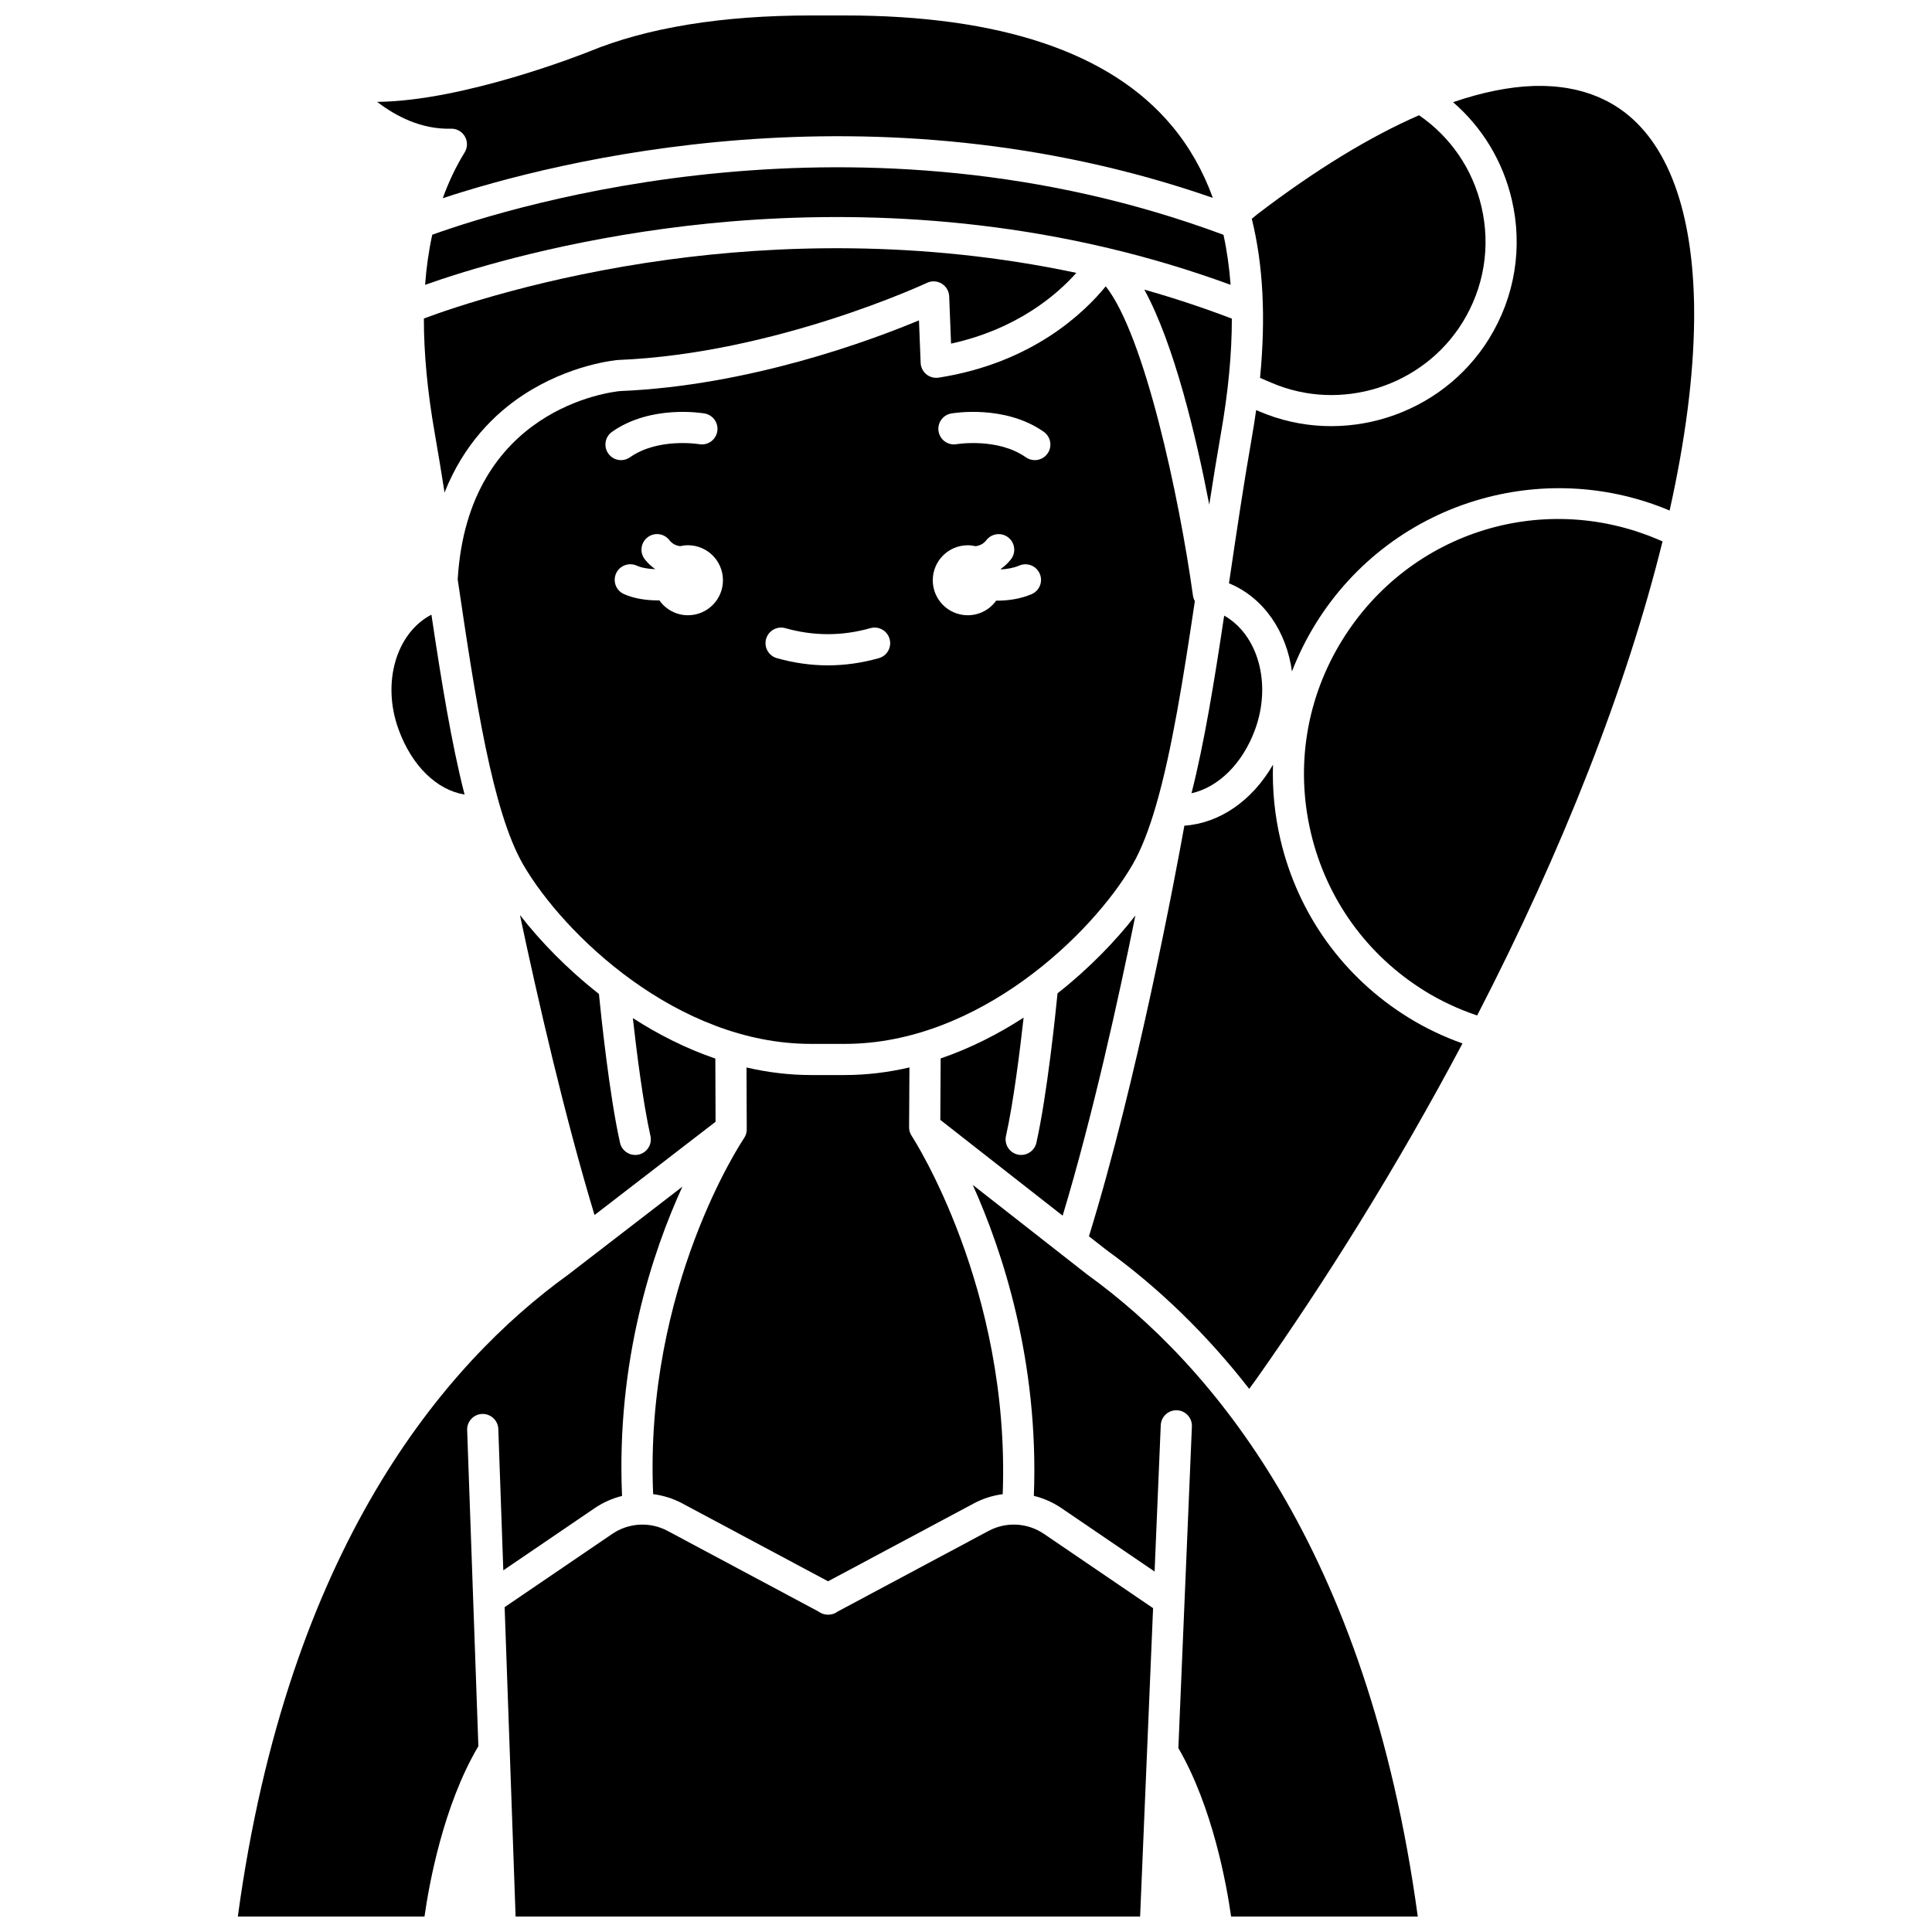 <?xml version="1.0" encoding="UTF-8"?>
<!-- Uploaded to: SVG Repo, www.svgrepo.com, Generator: SVG Repo Mixer Tools -->
<svg width="800px" height="800px" version="1.1" viewBox="144 144 512 512" xmlns="http://www.w3.org/2000/svg">
 <defs>
  <clipPath id="d">
   <path d="m243 148.09h223v48.906h-223z"/>
  </clipPath>
  <clipPath id="c">
   <path d="m401 458h119v193.9h-119z"/>
  </clipPath>
  <clipPath id="b">
   <path d="m207 458h118v193.9h-118z"/>
  </clipPath>
  <clipPath id="a">
   <path d="m277 548h173v103.9h-173z"/>
  </clipPath>
 </defs>
 <path d="m249.65 337.38c3.555 9.672 10.137 15.984 17.465 17.18-3.477-13.555-6.16-30.148-8.785-47.668-9.332 4.848-13.242 18.078-8.68 30.488z"/>
 <path d="m450.39 357.33c4.148-14.316 7.215-33.582 10.258-54.027-0.246-0.441-0.426-0.926-0.5-1.445-3.652-26.262-12.828-69.02-23.117-81.98-5.609 6.894-19.438 20.336-44.289 24.203-1.164 0.18-2.352-0.145-3.258-0.891-0.91-0.75-1.457-1.852-1.504-3.027l-0.445-11.262c-12.707 5.305-44.918 17.312-79.16 18.734-2.449 0.23-40.383 4.535-43.082 49.93 4.691 31.715 9.188 61.473 17.371 75.586 10.648 18.359 40.762 47.492 76.242 47.492h8.98c35.48 0 65.594-29.133 76.242-47.496 2.332-4.019 4.363-9.312 6.188-15.559 0.023-0.086 0.043-0.172 0.074-0.258zm-145.19-93.141c-1.312-1.863-0.867-4.441 0.996-5.754 10.305-7.258 23.957-4.957 24.531-4.859 2.246 0.395 3.746 2.539 3.352 4.785-0.395 2.242-2.523 3.738-4.773 3.352-0.188-0.031-10.918-1.762-18.352 3.473-0.723 0.508-1.551 0.754-2.375 0.754-1.297 0-2.574-0.609-3.379-1.75zm21.121 42.859c-3.137 0-5.902-1.562-7.582-3.945-0.121 0-0.238 0.008-0.363 0.008-3.117 0-6.348-0.48-9.027-1.676-2.082-0.93-3.016-3.371-2.086-5.457 0.93-2.082 3.375-3.012 5.457-2.086 1.344 0.602 3.074 0.871 4.809 0.938 0.008-0.023 0.016-0.047 0.027-0.07-1.004-0.703-1.914-1.551-2.703-2.574-1.391-1.809-1.051-4.402 0.758-5.789 1.809-1.391 4.402-1.051 5.789 0.758 0.766 0.996 1.758 1.426 2.832 1.586 0.672-0.156 1.367-0.246 2.086-0.246 5.121 0 9.273 4.152 9.273 9.273 0.004 5.129-4.148 9.281-9.27 9.281zm50.586 11.367c-4.477 1.27-9.023 1.91-13.516 1.91s-9.039-0.645-13.516-1.91c-2.195-0.621-3.469-2.902-2.848-5.098 0.621-2.195 2.91-3.465 5.098-2.848 7.488 2.121 15.039 2.121 22.527 0 2.199-0.621 4.477 0.652 5.098 2.848 0.629 2.195-0.648 4.477-2.844 5.098zm40.473-16.953c-2.875 1.23-6.094 1.719-9.133 1.719-0.086 0-0.168-0.008-0.25-0.008-1.684 2.344-4.426 3.875-7.531 3.875-5.121 0-9.273-4.152-9.273-9.273s4.152-9.273 9.273-9.273c0.719 0 1.418 0.09 2.09 0.246 1.07-0.16 2.062-0.59 2.828-1.586 1.387-1.809 3.981-2.148 5.789-0.758s2.148 3.981 0.758 5.789c-0.789 1.023-1.695 1.871-2.703 2.574 0.012 0.039 0.031 0.078 0.043 0.121 1.648-0.078 3.348-0.371 4.852-1.012 2.098-0.898 4.523 0.074 5.422 2.172 0.906 2.09-0.066 4.516-2.164 5.414zm4.231-37.273c-0.805 1.141-2.082 1.75-3.379 1.75-0.82 0-1.652-0.246-2.375-0.754-7.461-5.258-18.246-3.492-18.352-3.473-2.242 0.387-4.379-1.121-4.769-3.363-0.391-2.242 1.105-4.375 3.348-4.773 0.574-0.102 14.227-2.402 24.531 4.859 1.859 1.312 2.309 3.891 0.996 5.754z"/>
 <path d="m261.81 274.52c5.117-12.906 13.375-20.91 20.711-25.762 12.438-8.23 24.734-9.312 25.25-9.355 0.055-0.004 0.109-0.008 0.164-0.012 41.5-1.699 81.328-20.246 81.723-20.434 1.254-0.59 2.723-0.512 3.902 0.207 1.184 0.719 1.93 1.984 1.984 3.367l0.496 12.535c17.633-3.879 28.148-13.066 33.199-18.754-41.84-8.887-80.258-7.277-107.94-3.531-33.215 4.496-57.312 12.766-64.969 15.621-0.004 9.27 0.945 19.398 2.894 30.48 0.91 5.152 1.758 10.391 2.582 15.637z"/>
 <path d="m476.59 337.38c4.481-12.188 0.801-25.184-8.172-30.234-2.59 17.277-5.242 33.652-8.66 47.078 7.098-1.586 13.512-7.82 16.832-16.844z"/>
 <path d="m415.27 413.68c-6.75 4.367-14.129 8.129-21.984 10.82l-0.094 16.281 32.422 25.387c7.945-26.34 14.816-57.516 19.273-79.539-5.273 6.781-12.289 14.047-20.629 20.617-0.484 4.934-2.738 26.832-5.609 39.605-0.43 1.922-2.137 3.223-4.023 3.223-0.301 0-0.605-0.031-0.91-0.102-2.227-0.5-3.625-2.711-3.121-4.934 1.977-8.801 3.695-22.605 4.676-31.359z"/>
 <path d="m313.25 449.98c-0.305 0.066-0.609 0.102-0.91 0.102-1.887 0-3.594-1.305-4.023-3.223-2.848-12.656-5.082-34.262-5.594-39.457-8.48-6.652-15.602-14.035-20.93-20.906 4.652 21.945 11.777 53.105 19.762 79.5l32.078-24.715-0.062-16.75c-7.805-2.668-15.145-6.394-21.859-10.723 0.98 8.762 2.695 22.473 4.668 31.238 0.496 2.223-0.902 4.434-3.129 4.934z"/>
 <path d="m477.92 244.14 3.012 1.289c18.344 7.906 40.113 1.035 50.645-15.969 5.719-9.238 7.5-20.148 5.012-30.727-2.336-9.934-8.176-18.453-16.531-24.191-13.027 5.68-27.398 14.438-42.785 26.176l-1.535 1.262c3.016 12.188 3.738 26.195 2.184 42.16z"/>
 <path d="m317.09 539.96c2.66 0.344 5.285 1.156 7.742 2.469l38.613 20.629 38.613-20.629c2.434-1.301 5.035-2.113 7.672-2.461 2.035-54.633-23.797-94.438-24.062-94.84l0.004-0.004c-0.48-0.691-0.762-1.508-0.754-2.367l0.094-15.875c-5.539 1.289-11.262 2.016-17.129 2.016h-8.98c-5.844 0-11.547-0.727-17.07-2.004l0.062 16.398c0.004 0.859-0.262 1.672-0.727 2.352h0.004c-0.273 0.398-26.445 39.293-24.082 94.316z"/>
 <g clip-path="url(#d)">
  <path d="m263.62 178.1c1.473 0 2.836 0.785 3.574 2.062 0.762 1.316 0.738 2.945-0.062 4.238-2.309 3.742-4.227 7.789-5.797 12.125 29.312-9.656 113.71-31.508 204.08-0.086-2.621-7.231-6.269-13.621-10.953-19.199-16.227-19.34-45.363-29.145-86.586-29.145h-8.98c-23.59 0-43.387 3.227-58.848 9.594-1.617 0.648-33.062 13.086-56.094 13.309 4.867 3.742 11.645 7.336 19.539 7.102h0.125z"/>
 </g>
 <path d="m483.34 366.55c-1.555-6.617-2.195-13.301-1.98-19.914-5.465 9.523-14.141 15.539-23.488 16.176-2.379 13.18-12.547 67.609-25.289 108.82l4.508 3.531c14.105 10.195 26.797 22.555 37.961 36.898l2.035-2.797c9.234-13.105 18.328-26.867 26.988-40.852 9.863-15.93 19.051-31.953 27.5-47.891-5.07-1.805-9.879-4.102-14.34-6.863-17.223-10.664-29.258-27.391-33.895-47.105z"/>
 <path d="m499.71 313.62c-9.5 15.344-12.457 33.469-8.324 51.035 4.133 17.566 14.859 32.477 30.203 41.977 4.285 2.652 8.938 4.82 13.871 6.481 22.703-43.961 39.609-87.074 49.125-125.63-30.863-13.816-66.875-2.926-84.875 26.141z"/>
 <g clip-path="url(#c)">
  <path d="m432.19 481.81c-0.043-0.031-0.086-0.062-0.129-0.098l-30.27-23.699c7.832 17.418 17.57 46.672 16.191 82.41 2.574 0.629 5.059 1.711 7.328 3.258l24.668 16.789 1.633-38.781c0.098-2.277 2.019-4.047 4.301-3.953 2.277 0.098 4.047 2.019 3.953 4.301l-3.586 85.223c9.105 15.668 12.793 36.285 13.977 44.641h49.469c-13.316-97.809-54.801-146.45-87.535-170.09z"/>
 </g>
 <path d="m592.96 226.2c-0.004-0.582 0-1.176-0.012-1.754-0.004-0.285-0.02-0.559-0.023-0.84-0.637-25.426-7.715-43.418-20.926-51.598-0.652-0.402-1.32-0.781-1.996-1.141-0.309-0.16-0.625-0.305-0.941-0.457-0.371-0.18-0.738-0.367-1.121-0.535-0.41-0.18-0.836-0.34-1.254-0.508-0.293-0.113-0.578-0.238-0.875-0.344-0.465-0.168-0.945-0.316-1.422-0.469-0.266-0.082-0.523-0.172-0.793-0.25-0.488-0.141-0.988-0.266-1.492-0.387-0.273-0.066-0.539-0.137-0.816-0.195-0.488-0.105-0.984-0.199-1.48-0.289-0.312-0.055-0.625-0.113-0.941-0.164-0.457-0.07-0.918-0.129-1.379-0.184-0.391-0.047-0.785-0.094-1.18-0.129-0.387-0.035-0.781-0.062-1.176-0.09-0.52-0.035-1.039-0.062-1.566-0.078-0.273-0.008-0.551-0.016-0.828-0.02-0.711-0.008-1.43-0.008-2.156 0.012-0.098 0.004-0.195 0.004-0.293 0.008-6.426 0.227-13.504 1.656-21.207 4.293 7.738 6.695 13.152 15.609 15.539 25.746 2.992 12.727 0.852 25.852-6.031 36.969-12.668 20.457-38.855 28.715-60.922 19.207l-0.773-0.332c-0.352 2.496-0.754 5.035-1.207 7.625-2.125 12.105-3.988 24.707-5.793 36.898-0.066 0.465-0.137 0.926-0.207 1.387 9.238 3.785 15.25 12.824 16.695 23.348 1.691-4.359 3.781-8.602 6.297-12.664 10.047-16.223 25.695-27.977 44.066-33.09 16.566-4.613 34.023-3.484 49.719 3.117 4.199-18.82 6.348-35.762 6.496-50.441 0-0.078 0.004-0.156 0.004-0.234 0.012-0.812 0-1.609-0.004-2.418z"/>
 <path d="m447.26 220.76c7.918 14.484 13.707 38.812 17.207 56.98 0.977-6.328 1.996-12.648 3.086-18.859 1.941-11.043 2.902-21.172 2.898-30.441-7.777-2.969-15.523-5.519-23.191-7.68z"/>
 <g clip-path="url(#b)">
  <path d="m308.85 540.44c-1.578-35.812 8.086-64.715 15.992-81.961l-30.18 23.254c-0.035 0.027-0.066 0.051-0.102 0.078-32.734 23.641-74.223 72.281-87.535 170.09h49.469c1.199-8.445 4.957-29.422 14.281-45.148l-2.973-83.773c-0.082-2.281 1.699-4.191 3.981-4.273 2.242-0.078 4.191 1.703 4.273 3.981l1.328 37.469 24.203-16.477c2.254-1.531 4.715-2.609 7.262-3.242z"/>
 </g>
 <g clip-path="url(#a)">
  <path d="m405.96 549.72-39.945 21.344c-0.699 0.535-1.574 0.844-2.504 0.844h-0.113c-0.93 0-1.801-0.312-2.504-0.844l-39.945-21.344c-4.688-2.504-10.32-2.199-14.711 0.789l-28.504 19.402 2.906 81.988h165.5l3.438-81.719-28.906-19.676c-4.391-2.988-10.027-3.289-14.711-0.785z"/>
 </g>
 <path d="m258.55 206.21c-0.918 4.18-1.547 8.605-1.898 13.273 10.262-3.637 32.832-10.711 63.27-14.852 29.789-4.055 71.691-5.703 117.12 4.957 0.234 0.031 0.461 0.094 0.684 0.164 10.645 2.523 21.48 5.727 32.398 9.734-0.352-4.664-0.977-9.082-1.891-13.262-96.598-35.918-187.46-7.988-209.68-0.016z"/>
</svg>